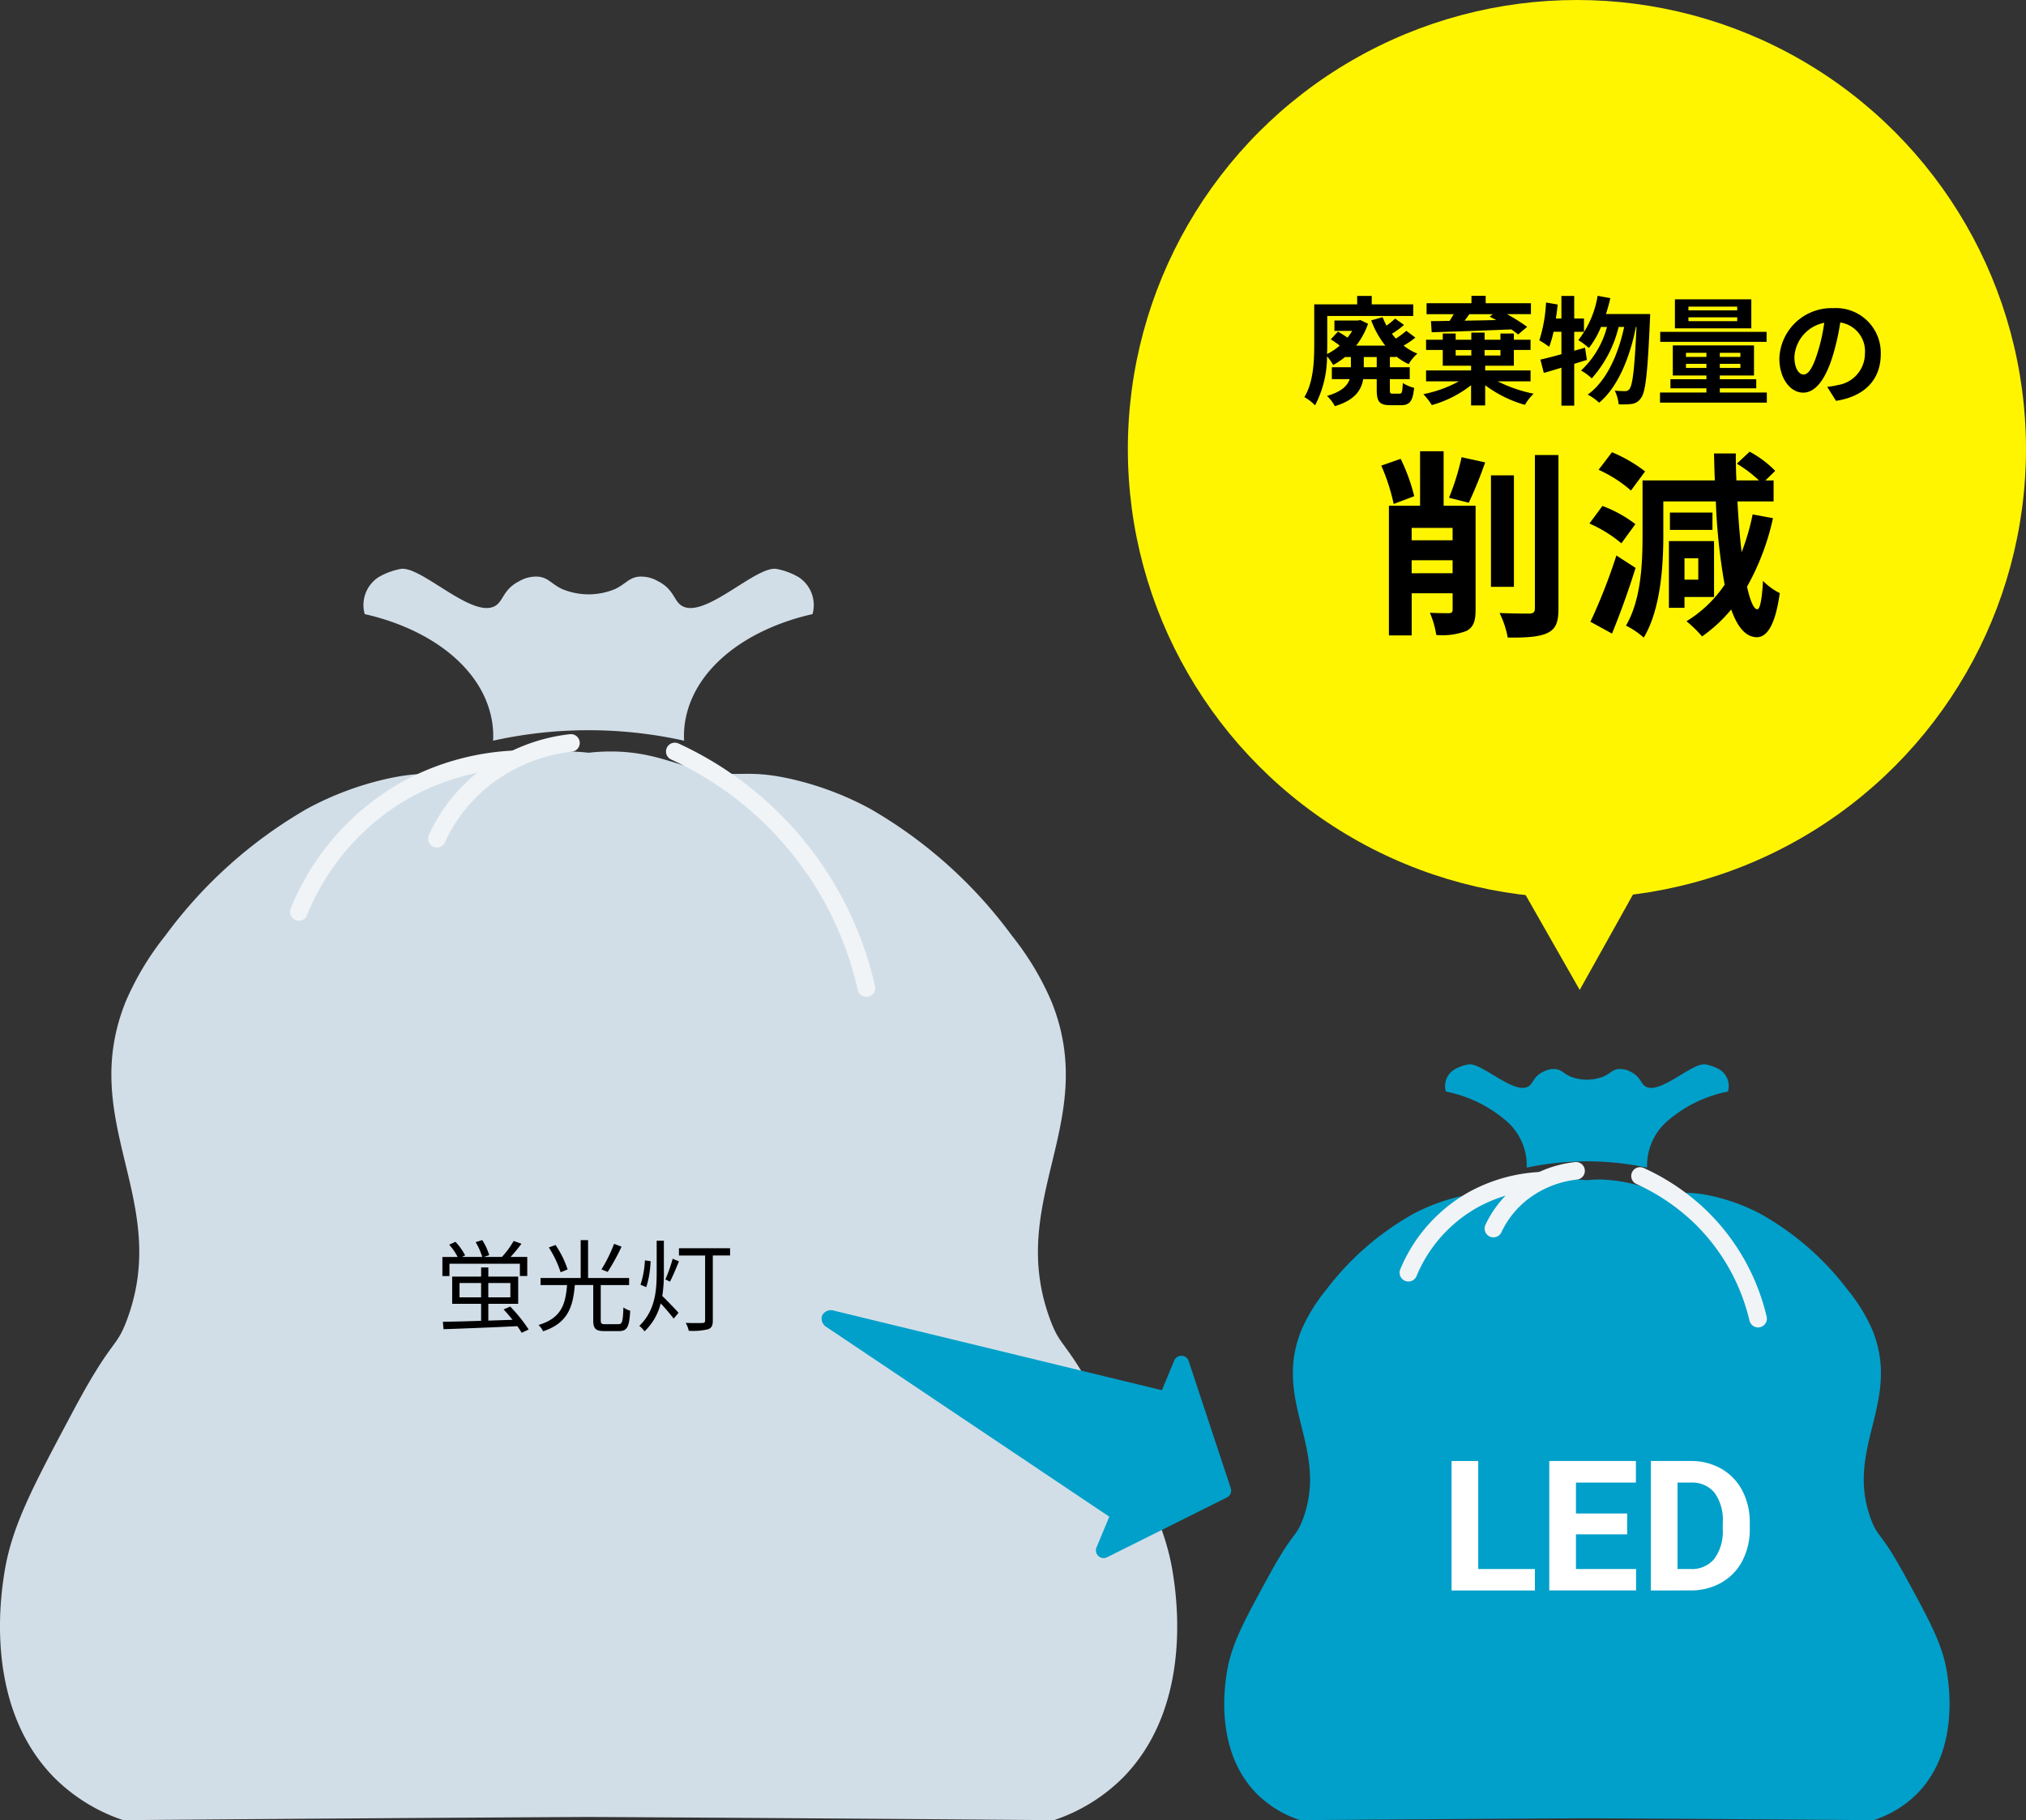 <svg xmlns="http://www.w3.org/2000/svg" width="269" height="241.69" viewBox="0 0 269 241.69"><rect x="0" y="0" width="269" height="241.69" fill="#333333" stroke="none"/><g transform="translate(134.5 120.845)"><g transform="translate(-134.5 -120.845)"><path d="M155.757,238.846c-.956-6.285-3.67-11.386-9.1-21.588-5.331-10.015-5.733-8.251-7.227-12.278-5.877-15.845,6.636-26.22.177-42.228a37.885,37.885,0,0,0-5.256-8.745,61.222,61.222,0,0,0-18.888-16.888,41.375,41.375,0,0,0-10.214-3.867c-6.86-1.587-7.4.205-13.733-1.626-2.875-.831-5.879-2.1-10.579-2.073a25.808,25.808,0,0,0-2.786.168,25.809,25.809,0,0,0-2.786-.168c-4.7-.029-7.7,1.241-10.579,2.073-6.331,1.831-6.873.039-13.733,1.626a41.376,41.376,0,0,0-10.214,3.867,61.235,61.235,0,0,0-18.888,16.888,37.886,37.886,0,0,0-5.256,8.745c-6.459,16.009,6.054,26.384.177,42.228-1.494,4.027-1.9,2.263-7.227,12.278-5.431,10.2-8.146,15.3-9.1,21.588C.084,241.88-2.06,256.3,7.118,265.724a23.428,23.428,0,0,0,9.242,5.733c24.255-.2,44.742-.335,61.791-.424,17.049.089,37.536.229,61.791.424a23.438,23.438,0,0,0,9.242-5.733c9.179-9.427,7.034-23.844,6.572-26.878Z" transform="translate(0 -29.767)" fill="#d2dee7"/><path d="M84.622,120.324c-2.168.267-4.04.62-5.543.955.087-1.42.112-6.052-4.558-10.54-4.456-4.282-10.463-5.817-12.484-6.267a4.408,4.408,0,0,1,1.651-4.779c.042-.03.1-.07.167-.117a9.229,9.229,0,0,1,2.984-1.112c2.7-.379,9.27,6.433,12.363,5,1.293-.6,1.085-2.223,3.368-3.374a4.378,4.378,0,0,1,2.609-.584c1.26.172,1.651.947,3.034,1.619a9.116,9.116,0,0,0,7.1,0c1.382-.672,1.774-1.447,3.034-1.619a4.383,4.383,0,0,1,2.609.584c2.284,1.15,2.075,2.775,3.368,3.374,3.093,1.43,9.661-5.382,12.363-5a9.229,9.229,0,0,1,2.984,1.112c.069.047.125.087.167.117a4.408,4.408,0,0,1,1.651,4.779c-2.02.45-8.027,1.984-12.484,6.267-4.669,4.487-4.645,9.12-4.558,10.54-1.5-.335-3.375-.688-5.543-.955a58.6,58.6,0,0,0-14.283,0Z" transform="translate(-13.612 -22.925)" fill="#d2dee7"/><path d="M92.162,128.1a22.771,22.771,0,0,0-10.841,4.193,21.717,21.717,0,0,0-6.959,8.516" transform="translate(-16.357 -29.447)" fill="none" stroke="#f0f4f7" stroke-linecap="round" stroke-miterlimit="10" stroke-width="2.34"/><path d="M79.321,130.9a33.073,33.073,0,0,0-13.994,3.909,32.6,32.6,0,0,0-14.454,16.342" transform="translate(-11.19 -30.064)" fill="none" stroke="#f0f4f7" stroke-linecap="round" stroke-miterlimit="10" stroke-width="2.34"/><path d="M114.864,129.554A45.581,45.581,0,0,1,140.3,160.973" transform="translate(-25.266 -29.767)" fill="none" stroke="#f0f4f7" stroke-linecap="round" stroke-miterlimit="10" stroke-width="2.34"/><path d="M260.313,195.95c-1.366.16-2.545.373-3.492.574a7.83,7.83,0,0,0-2.871-6.335,17.456,17.456,0,0,0-7.863-3.767,2.578,2.578,0,0,1,1.04-2.873c.027-.018.062-.042.105-.07a5.994,5.994,0,0,1,1.879-.668c1.7-.228,5.839,3.867,7.788,3.007.814-.36.683-1.336,2.122-2.027a2.865,2.865,0,0,1,1.643-.351c.793.1,1.04.569,1.911.973a6,6,0,0,0,4.473,0c.871-.4,1.118-.87,1.911-.973a2.871,2.871,0,0,1,1.643.351c1.438.691,1.307,1.668,2.122,2.027,1.949.86,6.086-3.235,7.788-3.007a5.987,5.987,0,0,1,1.879.668c.044.028.079.052.105.07a2.576,2.576,0,0,1,1.04,2.873,17.452,17.452,0,0,0-7.863,3.767,7.827,7.827,0,0,0-2.871,6.335c-.947-.2-2.126-.413-3.492-.574a38.67,38.67,0,0,0-9,0Z" transform="translate(-54.11 -41.48)" fill="#00a0ca"/><path d="M304.356,267.932c-.589-3.768-2.261-6.826-5.608-12.942-3.285-6-3.533-4.946-4.453-7.361-3.621-9.5,4.089-15.719.109-25.317a22.622,22.622,0,0,0-3.238-5.243,37.487,37.487,0,0,0-11.637-10.125,25.937,25.937,0,0,0-6.293-2.318c-4.227-.951-4.56.123-8.462-.975a20.342,20.342,0,0,0-6.518-1.243,16.472,16.472,0,0,0-1.717.1,16.462,16.462,0,0,0-1.717-.1,20.342,20.342,0,0,0-6.518,1.243c-3.9,1.1-4.235.023-8.462.975a25.948,25.948,0,0,0-6.293,2.318,37.487,37.487,0,0,0-11.637,10.125,22.6,22.6,0,0,0-3.238,5.243c-3.98,9.6,3.73,15.817.109,25.317-.92,2.414-1.169,1.356-4.453,7.361-3.346,6.116-5.019,9.174-5.608,12.942-.284,1.819-1.605,10.462,4.05,16.114a14.526,14.526,0,0,0,5.694,3.438c14.945-.117,27.568-.2,38.072-.254,10.5.053,23.127.137,38.072.254a14.522,14.522,0,0,0,5.694-3.438c5.655-5.651,4.334-14.295,4.05-16.114Z" transform="translate(-45.839 -45.793)" fill="#00a0ca"/><path d="M265.174,200.94a14.222,14.222,0,0,0-6.679,2.528,13.145,13.145,0,0,0-4.288,5.133" transform="translate(-55.918 -45.47)" fill="none" stroke="#f0f4f7" stroke-linecap="round" stroke-miterlimit="10" stroke-width="2.34"/><path d="M257.262,202.63a20.718,20.718,0,0,0-8.622,2.356,19.764,19.764,0,0,0-8.906,9.85" transform="translate(-52.734 -45.842)" fill="none" stroke="#f0f4f7" stroke-linecap="round" stroke-miterlimit="10" stroke-width="2.34"/><path d="M279.161,201.817a28.7,28.7,0,0,1,7.59,5.023,27.668,27.668,0,0,1,8.081,13.916" transform="translate(-61.407 -45.663)" fill="none" stroke="#f0f4f7" stroke-linecap="round" stroke-miterlimit="10" stroke-width="2.34"/><g transform="translate(149.749)"><circle cx="59.625" cy="59.625" r="59.625" fill="#fff500"/><path d="M264.747,162.828,279.223,136.9l-29.183.13,14.707,25.8Z" transform="translate(-204.751 -31.382)" fill="#fff500"/></g><g transform="translate(183.4 59.918)"><g transform="translate(0 0)" style="isolation:isolate"><path d="M236.763,85.442a26.3,26.3,0,0,0-1.644-5.091l2.573-.9a24.727,24.727,0,0,1,1.8,4.959l-2.732,1.034Zm10.873,14.081c0,1.458-.265,2.281-1.219,2.784a8.961,8.961,0,0,1-4,.53,11.622,11.622,0,0,0-.849-2.943c1.034.053,2.175.053,2.546.053.345-.027.477-.133.477-.477V97.3h-5.437v5.6h-3.023V85.681h4.137V78.442h3.129v7.239h4.243V99.524Zm-8.486-10.9v1.644h5.437V88.624Zm5.437,6.019V92.92h-5.437v1.724Zm-.478-10.024a32.613,32.613,0,0,0,1.672-5.383l3.129.69a57.032,57.032,0,0,1-2.174,5.356l-2.626-.663Zm8.619,11.828h-3.049v-14.8h3.049Zm5.914-17.5V99.338c0,1.856-.372,2.705-1.459,3.235s-2.864.637-5.278.61a12.086,12.086,0,0,0-1.087-3.262c1.724.08,3.421.08,3.978.08.5-.026.716-.185.716-.69V78.945h3.129Z" transform="translate(-235.119 -78.442)"/><path d="M274.79,90.681a17.31,17.31,0,0,0-4.243-2.625l1.724-2.334a16.638,16.638,0,0,1,4.375,2.413l-1.856,2.546Zm1.883,3.262c-.9,2.917-2.041,6.073-3.129,8.725L270.68,101.1a74.954,74.954,0,0,0,3.447-8.8l2.546,1.644Zm-.61-10.263a16.892,16.892,0,0,0-4.3-2.758l1.776-2.333a19.2,19.2,0,0,1,4.4,2.546l-1.883,2.546Zm18.855,3.66a32.629,32.629,0,0,1-3.447,9.1c.424,1.882.874,2.97,1.352,3,.371.027.636-1.325.769-3.765a8.434,8.434,0,0,0,2.227,1.618c-.664,4.827-1.963,5.86-3.05,5.86-1.458-.027-2.572-1.325-3.395-3.686a19.755,19.755,0,0,1-3.871,3.58,16.618,16.618,0,0,0-2.069-2.016,16.377,16.377,0,0,0,5.065-4.853,79.087,79.087,0,0,1-1.167-11.058h-6.974v4.614c0,3.978-.371,9.759-2.6,13.472a10.258,10.258,0,0,0-2.36-1.591c2.016-3.421,2.2-8.3,2.2-11.88v-7.4h9.6c-.053-1.166-.08-2.36-.107-3.58h2.891q0,1.829.08,3.58h3a17.132,17.132,0,0,0-2.943-2.227l1.7-1.591a14.029,14.029,0,0,1,3.395,2.546l-1.3,1.273H295v2.785h-4.8c.133,2.466.318,4.746.557,6.736a29.979,29.979,0,0,0,1.458-5.012l2.705.5ZM283.169,97.814v1.432H281.1V90.389h5.993v7.426H283.17Zm3.713-8.909h-5.648V86.6h5.648Zm-3.713,3.765v2.838H285V92.67Z" transform="translate(-242.912 -78.457)"/></g></g><g transform="translate(173.18 39.278)"><g style="isolation:isolate"><path d="M233.377,60.115v1.357h2.637v1.576h-2.637v1.388c0,.5.048.546.374.546h.92c.3,0,.374-.218.421-1.42a4.763,4.763,0,0,0,1.5.64c-.156,1.778-.594,2.31-1.732,2.31h-1.42c-1.482,0-1.81-.5-1.81-2.076V63.049h-1.795c-.25,1.467-1.108,2.793-3.761,3.59a5.334,5.334,0,0,0-1.045-1.358c1.95-.562,2.714-1.357,3.011-2.231h-2.371V61.473H228.2V60.116h-.78a10.239,10.239,0,0,1-1.576,1.061,6.482,6.482,0,0,0-.811-1.154,14.034,14.034,0,0,1-1.591,6.507,6.065,6.065,0,0,0-1.42-1.092c1.218-1.981,1.311-4.853,1.311-7.037V53.126h5.7V52h1.934v1.123h5.509v1.544H225.061v3.745c0,.406,0,.842-.031,1.311a7.93,7.93,0,0,0,1.685-1.123,11.656,11.656,0,0,0-1.186-.828l.952-1.03a11.97,11.97,0,0,1,1.264.8,7.173,7.173,0,0,0,.625-.9h-2.356V55.264h3.152l.281-.062,1.03.5a10.21,10.21,0,0,1-1.576,2.9h3.87a12.082,12.082,0,0,1-1.872-3.355l1.513-.421a11.964,11.964,0,0,0,.515,1.123,13.816,13.816,0,0,0,1.154-.936l1.17.842a11.024,11.024,0,0,1-1.608,1.17c.172.218.343.438.531.64a12.359,12.359,0,0,0,1.388-1.03l1.2.9A11.457,11.457,0,0,1,235.2,58.6a7.3,7.3,0,0,0,1.825,1.061,5.58,5.58,0,0,0-1.154,1.4,8.208,8.208,0,0,1-1.654-1.03v.078h-.842Zm-1.747,0h-1.716v1.357h1.716Z" transform="translate(-222.017 -51.986)"/><path d="M252.155,63.341a18.611,18.611,0,0,0,4.76,1.639,7.022,7.022,0,0,0-1.154,1.482,16.172,16.172,0,0,1-5.274-2.606v2.684h-1.873V63.855a14.938,14.938,0,0,1-5.211,2.637,9.036,9.036,0,0,0-1.123-1.451,16.263,16.263,0,0,0,4.712-1.7h-4.353V61.89h5.976v-.624h-3.76V59.174h-2.216V57.817h2.216V56.99h1.716v.828h2.075v-.952h1.764v.952h2.106V56.99h1.779v.828h2.215v1.357h-2.215v2.091h-3.807v.624h6.023v1.451h-4.353Zm-8.877-8c.718,0,1.56-.016,2.481-.031.187-.281.374-.594.546-.89h-3.6V52.964h5.961v-.983h1.888v.983h6.008v1.451h-3.183a26.624,26.624,0,0,1,2.683,1.686l-1.2,1.014c-.25-.2-.562-.437-.9-.671-3.823.156-7.849.3-10.579.374l-.094-1.482Zm3.292,4.573h2.075v-.733h-2.075Zm1.81-5.493c-.2.3-.421.594-.624.859,1.326-.016,2.761-.048,4.2-.078-.3-.156-.593-.312-.874-.453l.421-.328H248.38Zm2.028,4.759v.733h2.106v-.733Z" transform="translate(-226.474 -51.981)"/><path d="M268.338,60.5c-.562.156-1.108.343-1.686.515v5.555h-1.7V61.53c-.842.25-1.622.5-2.34.686l-.452-1.763c.78-.172,1.732-.421,2.792-.718v-2.98h-1.045a14.19,14.19,0,0,1-.577,2,13.637,13.637,0,0,0-1.311-.859,19.5,19.5,0,0,0,.89-5.024l1.544.266c-.062.624-.14,1.232-.234,1.856h.732V52h1.7v3h1.295v1.764h-1.295v2.512l1.436-.406.25,1.639Zm8.395-6.1s-.016.624-.031.842c-.3,6.959-.577,9.5-1.17,10.283a1.707,1.707,0,0,1-1.218.811,8.86,8.86,0,0,1-1.764.048,5.182,5.182,0,0,0-.515-1.81,12.66,12.66,0,0,0,1.389.062.648.648,0,0,0,.576-.3c.391-.5.671-2.621.921-8.223h-.078c-.764,3.932-2.372,7.989-4.885,10.065a6.9,6.9,0,0,0-1.513-1.077c2.5-1.795,4.057-5.337,4.837-8.987h-.733a15.78,15.78,0,0,1-3.573,6.835,6.54,6.54,0,0,0-1.42-1.045,12.108,12.108,0,0,0,3.448-5.789h-.8A11.583,11.583,0,0,1,268.6,58.91a10.619,10.619,0,0,0-1.4-1.046,12.909,12.909,0,0,0,2.559-5.882l1.685.311c-.156.718-.359,1.42-.577,2.107h5.867Z" transform="translate(-230.816 -51.981)"/><path d="M296.742,64.956V66.3H282.558V64.956h6.163v-.562h-4.775v-1.2h4.775v-.5h-4.463V58.7H295.04v3.995H290.5v.5h4.837v1.2H290.5v.562h6.242Zm-.031-6.725H282.589V56.9h14.122Zm-2.029-1.794H284.539V52.582h10.143v3.854Zm-8.675,3.792h2.715v-.546h-2.715Zm2.715,1.466v-.546h-2.715v.546Zm4.088-8.146h-6.476v.5h6.476Zm0,1.42h-6.476v.515h6.476Zm.421,4.713H290.5v.546h2.731Zm0,1.466H290.5v.546h2.731Z" transform="translate(-235.334 -52.113)"/><path d="M310.4,66.393l-1.171-1.857a11.968,11.968,0,0,0,1.451-.25,4.234,4.234,0,0,0,3.559-4.181,3.857,3.857,0,0,0-3.277-4.119,31.587,31.587,0,0,1-.936,4.229c-.936,3.152-2.278,5.087-3.979,5.087-1.732,0-3.169-1.9-3.169-4.541a6.933,6.933,0,0,1,7.163-6.679,5.941,5.941,0,0,1,6.3,6.086c0,3.293-2.012,5.617-5.945,6.225Zm-4.291-3.5c.655,0,1.264-.983,1.9-3.09a23.413,23.413,0,0,0,.827-3.776,4.912,4.912,0,0,0-3.963,4.526C304.875,62.134,305.5,62.9,306.108,62.9Z" transform="translate(-239.804 -52.443)"/></g></g><g transform="translate(58.734 164.668)" style="isolation:isolate"><g transform="translate(0 0)" style="isolation:isolate"><path d="M76.238,217.506H75.3v-2.533h2.03a7.7,7.7,0,0,0-1.127-1.631l.835-.385a8.452,8.452,0,0,1,1.285,1.8l-.424.212h2.692a8.575,8.575,0,0,0-.875-1.963l.875-.278a7.816,7.816,0,0,1,.927,2l-.716.239h2.44l-.027-.013a11.818,11.818,0,0,0,1.551-2.108l1.034.371a21.6,21.6,0,0,1-1.445,1.75h2.214v2.533h-.981v-1.631H76.238v1.631Zm9.587,7.531c-.146-.252-.345-.557-.569-.875-3.554.172-7.346.318-9.8.4l-.093-.981c1.326-.027,3.116-.066,5.079-.133v-2.254H76.6v-3.62h3.846v-1.206H81.4v1.206h3.965v3.62H81.4v2.228l3.209-.106c-.385-.491-.8-.968-1.18-1.379l.874-.385a20.423,20.423,0,0,1,2.453,3.05l-.927.438Zm-5.384-4.707v-1.9H77.577v1.9Zm.955-1.9v1.9h2.931v-1.9Z" transform="translate(-75.297 -212.732)"/><path d="M102.262,223.9c.517,0,.61-.332.676-2.227a2.834,2.834,0,0,0,.9.438c-.119,2.135-.384,2.705-1.5,2.705h-1.909c-1.167,0-1.5-.318-1.5-1.432V218.7h-2.44c-.251,2.891-.915,5.051-4.216,6.139a3.071,3.071,0,0,0-.61-.835c3.09-.928,3.58-2.8,3.792-5.3H91.934v-.941h5.33v-5.025h.981v5.025h5.449v.941H99.929v4.667c0,.438.106.53.609.53h1.724ZM94.6,217a14.26,14.26,0,0,0-1.565-3.289l.888-.332a12.923,12.923,0,0,1,1.605,3.249L94.6,217Zm8.088-3.395a27.983,27.983,0,0,1-1.842,3.354l-.823-.332a19.763,19.763,0,0,0,1.672-3.395l.994.371Z" transform="translate(-78.898 -212.733)"/><path d="M112.083,217.051a19.087,19.087,0,0,1-.211,3.129c.5.451,1.83,1.857,2.161,2.227l-.65.769a26.473,26.473,0,0,0-1.724-2.016,7.622,7.622,0,0,1-2.148,3.713,3.268,3.268,0,0,0-.69-.729c2.1-2.016,2.307-4.64,2.307-7.094v-4.216h.955v4.216Zm-1.764-1.5A13.335,13.335,0,0,1,109.75,219l-.769-.318a12.34,12.34,0,0,0,.583-3.235l.756.106Zm1.963,2.426a19.714,19.714,0,0,0,.968-2.745l.835.345c-.371.9-.822,2-1.193,2.692l-.61-.292Zm8.591-3.182H118.58v8.632c0,.676-.172,1.008-.636,1.167a8.543,8.543,0,0,1-2.559.2,3.6,3.6,0,0,0-.4-1.048c.968.04,1.935.027,2.215.013.252,0,.358-.08.358-.345V214.8h-3.474v-.968h6.789v.968Z" transform="translate(-82.672 -212.755)"/></g></g><g transform="translate(192.731 193.998)" style="isolation:isolate"><g transform="translate(0 0)" style="isolation:isolate"><path d="M250.623,264.68h7.521v2.846H247.081V250.334h3.542Z" transform="translate(-247.081 -250.333)" fill="#fff"/><path d="M274.056,260.074h-6.8v4.6h7.981v2.846H263.713V250.333h11.5V253.2h-7.958v4.1h6.8v2.775Z" transform="translate(-250.74 -250.333)" fill="#fff"/><path d="M281,267.525V250.334h5.289a8.028,8.028,0,0,1,4.055,1.022,7.116,7.116,0,0,1,2.793,2.9,8.963,8.963,0,0,1,1,4.28v.791a8.978,8.978,0,0,1-.986,4.262,7.053,7.053,0,0,1-2.78,2.892,8.1,8.1,0,0,1-4.049,1.039Zm3.542-14.322V264.68h1.711a3.845,3.845,0,0,0,3.176-1.358,6.135,6.135,0,0,0,1.122-3.885v-.909a6.233,6.233,0,0,0-1.087-3.973,3.833,3.833,0,0,0-3.176-1.352h-1.747Z" transform="translate(-254.541 -250.333)" fill="#fff"/></g></g><path d="M204.443,250l-5.587-16.883a1.022,1.022,0,0,0-1.913-.071l-10.324,24.825a1.022,1.022,0,0,0,1.4,1.307l15.912-7.942a1.023,1.023,0,0,0,.514-1.236Z" transform="translate(-41.032 -52.394)" fill="#00a0ca"/><path d="M187.777,237.466l-6.281,15.1a1.441,1.441,0,0,1-2.149.395l-38.841-26.051a1.3,1.3,0,0,1-.592-1.534h0a1.313,1.313,0,0,1,1.575-.647l45.121,10.949a1.427,1.427,0,0,1,1.165,1.786Z" transform="translate(-30.76 -50.693)" fill="#00a0ca"/></g></g></svg>